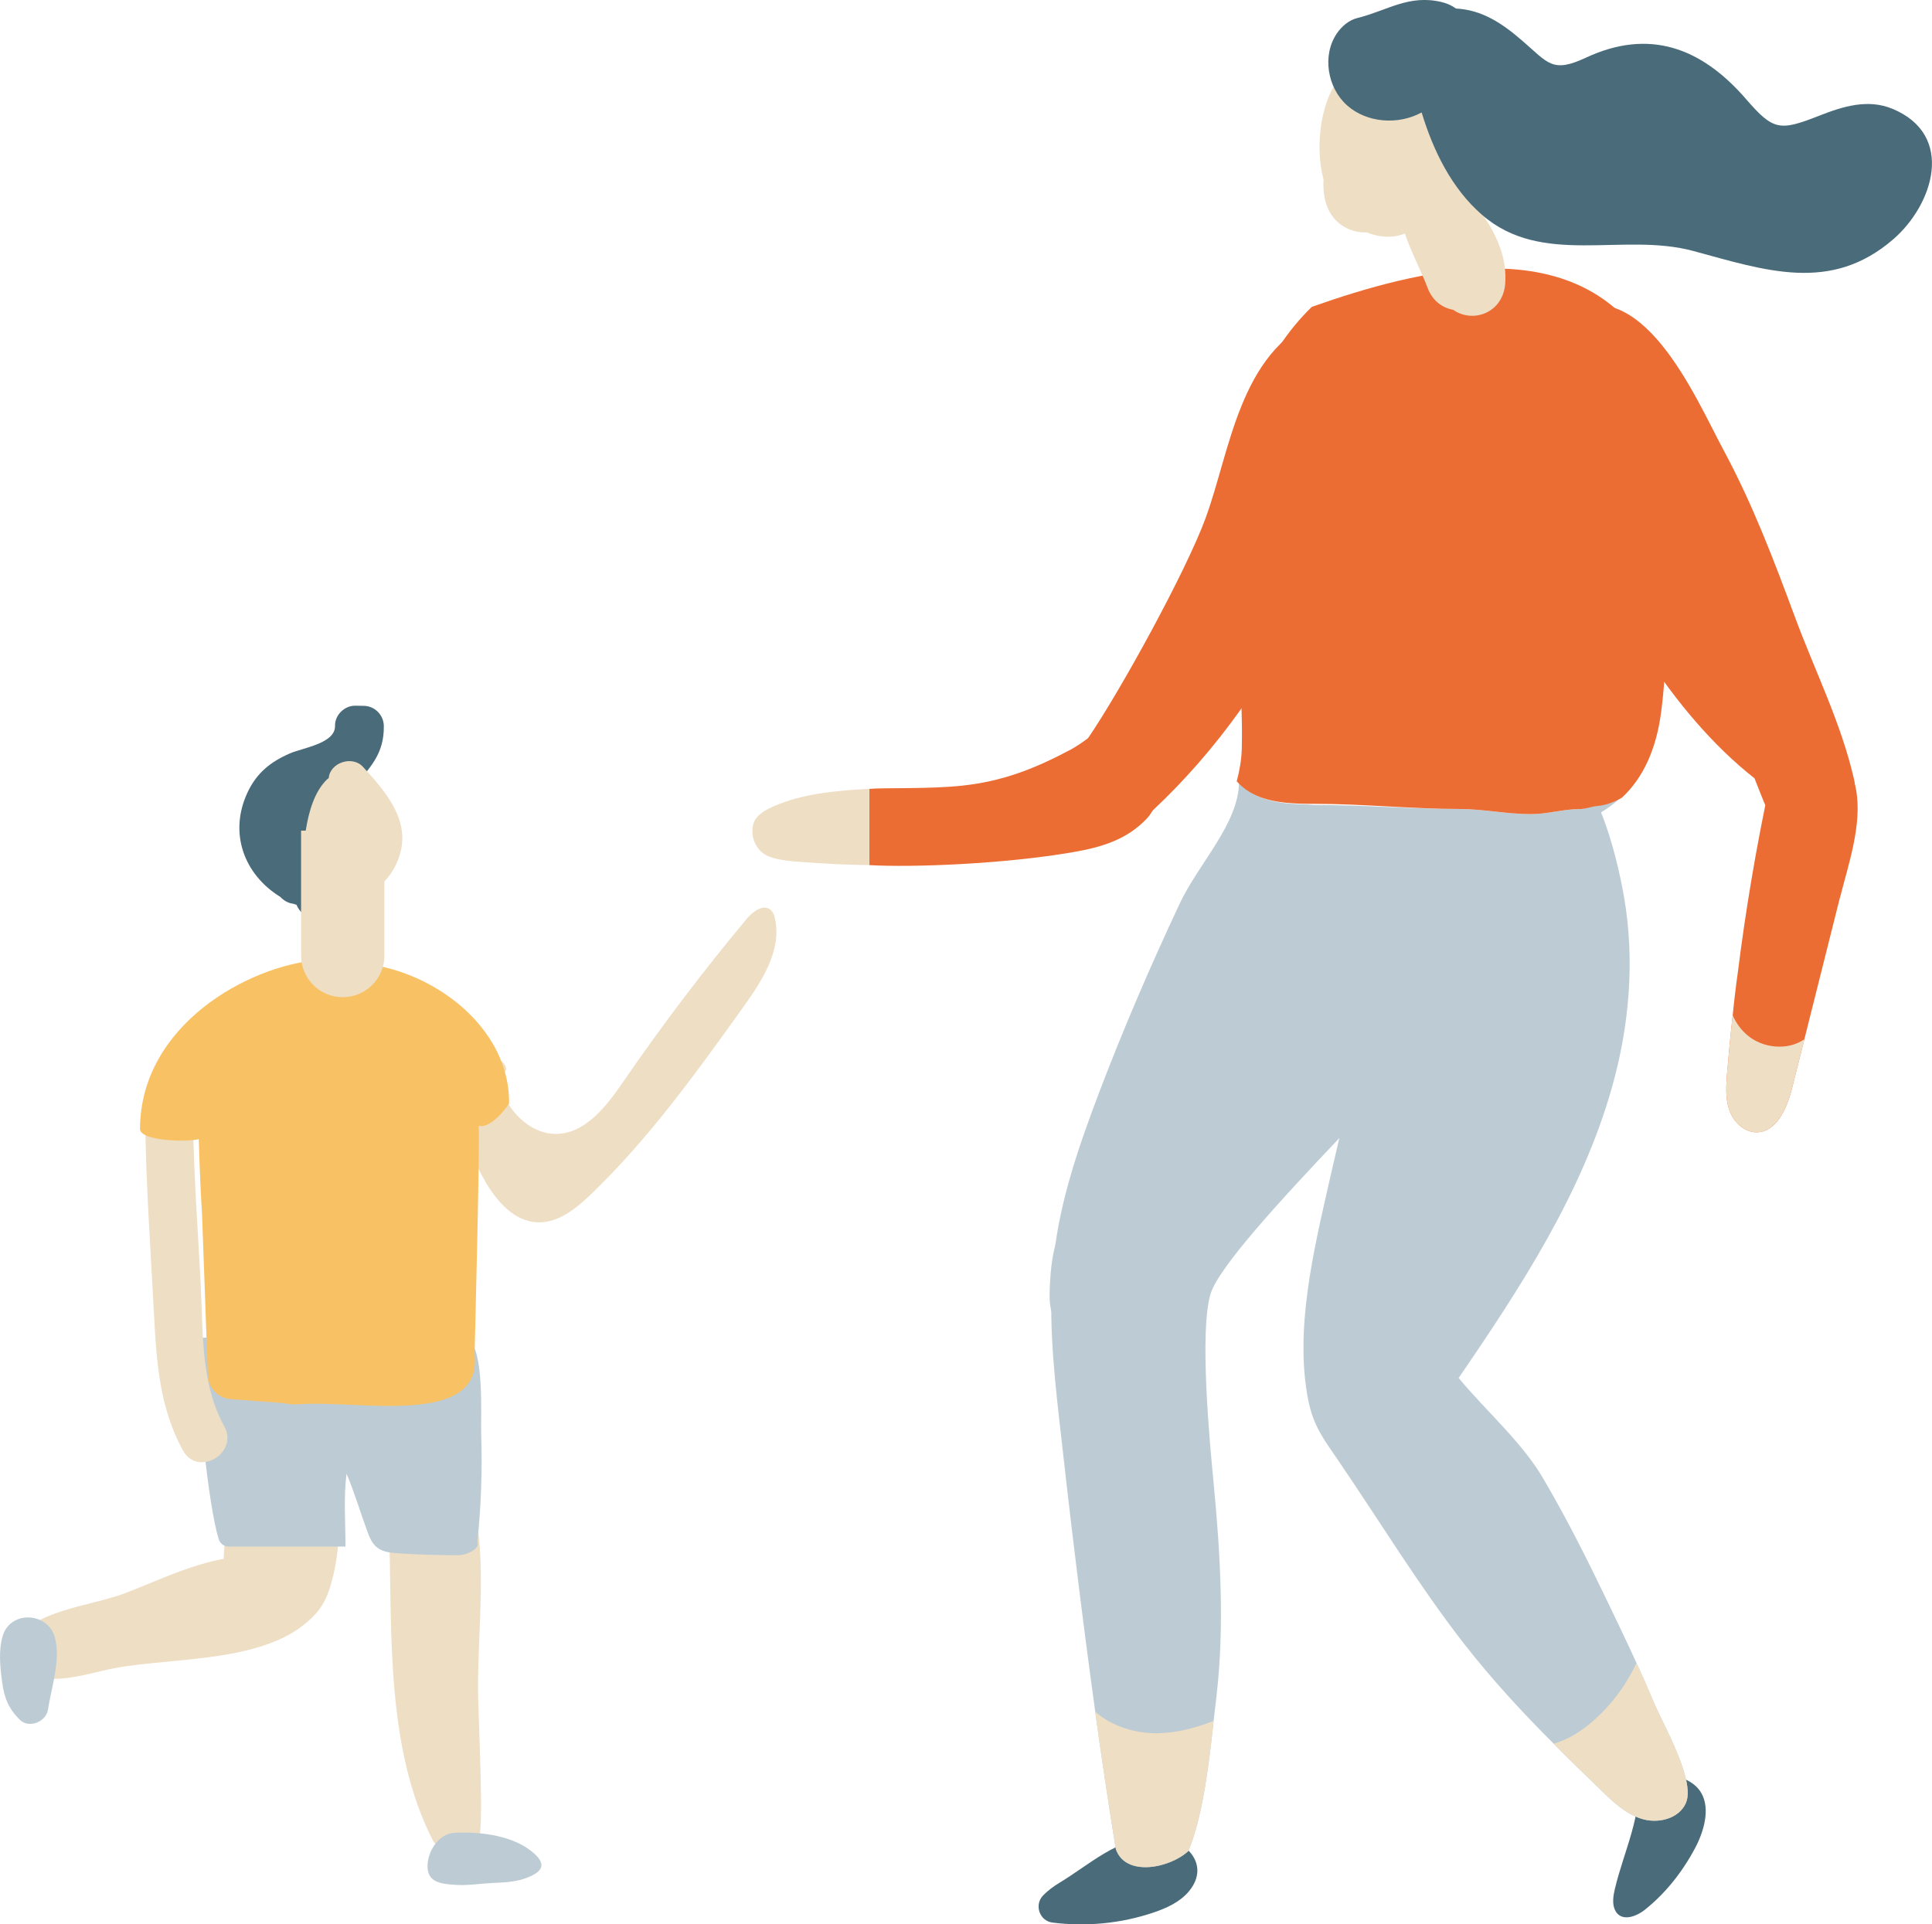 <svg xmlns="http://www.w3.org/2000/svg" id="_&#x30EC;&#x30A4;&#x30E4;&#x30FC;_2" data-name="&#x30EC;&#x30A4;&#x30E4;&#x30FC; 2" viewBox="0 0 679.88 677.28"><defs><style>      .cls-1 {        fill: #bdccd4;      }      .cls-1, .cls-2, .cls-3, .cls-4, .cls-5 {        stroke-width: 0px;      }      .cls-2 {        fill: #496b7a;      }      .cls-3 {        fill: #ec6d34;      }      .cls-4 {        fill: #f8c264;      }      .cls-5 {        fill: #eedec4;      }    </style></defs><g id="Layer_1" data-name="Layer 1"><g><g><path class="cls-5" d="M79.49,536.96c.43-12.77-3.99-29.81,9.4-37.37,5.78-3.27,13.11-1.81,17.2,3.48,2.26,2.93,3.71,7.35,4.51,11.73,3.55,1.78,6.44,4.76,7.31,8.82.29,1.36.53,2.75.72,4.16,0,0,0,0,0,0,0,.02,0,.04,0,.06,1.44,10.42.38,22.18-2.83,31.84-7.01,21.09-34.07,18.5-36.87-3.75-.8-6.35.33-12.62.54-18.97Z"></path><path class="cls-5" d="M4.61,578.47c6.81-11.91,27.34-13.1,39.4-17.73,16.49-6.33,35.98-16.71,53.52-11.48,6.88,2.05,17.57,14.67,12.2,20.08-15.87,16-48.21,13.87-68.98,17.71-12.03,2.22-26.82,8.52-35.61-2.55-1.23-1.55-1.54-4.29-.54-6.03Z"></path><path class="cls-1" d="M.92,575.87c2.7-9.25,16.04-8.52,18.42.51,2.09,7.93-1.29,17.56-2.45,25.31-.65,4.31-6.68,6.8-9.94,3.57-3.96-3.93-5.45-7.66-6.19-13.18-.71-5.24-1.34-11.06.16-16.21Z"></path><path class="cls-5" d="M144.1,525.79c4.61-2.42,6.71-2.83,11.97-2.12,7.14.97,11.35,8.12,12.15,14.55,2.5,20.09-.48,40.56.08,60.77.45,16.11,2.58,56.81-1.34,48.73-2.7-5.57-11.75,5.58-14.52.22-16.68-32.26-14.45-73.09-15.47-108.32-.15-5.15,2.33-11.31,7.13-13.84Z"></path><path class="cls-1" d="M160.11,645.05c9.17-.41,20.78.94,27.89,7.31,4.82,4.33,2.24,6.84-3.33,8.8-3.97,1.4-8.3,1.38-12.44,1.63-3.81.23-7.5.83-11.33.63-5.77-.3-10.34-.88-10.44-6.42-.1-5.24,3.76-11.7,9.67-11.96Z"></path><path class="cls-1" d="M71.08,470.81h62.41c6.11,0,25.88-3.49,31.04.1,6.06,4.21,4.58,27.09,4.81,34.34.4,12.3-.03,24.62-1.29,36.86-.12,1.16.41,1.44-.27,2.39-1.25,1.74-4.4,2.87-6.54,2.87-7.03,0-14.06-.22-21.07-.67-2.68-.17-5.55-.45-7.62-2.17-1.73-1.44-2.59-3.65-3.36-5.77-2.45-6.65-4.49-13.57-7.23-20.07-1.1,8.35-.38,17.17-.38,25.63h-41.13c-1.61,0-3-1.04-3.48-2.57-3.67-11.71-8.04-53.1-6.67-65.82.3-2.93.55-5.12.78-5.12Z"></path><path class="cls-5" d="M172.36,370.47c1.53,6.38,3.18,12.86,6.72,18.38,3.54,5.51,9.35,9.98,15.91,10.23,10.56.39,18.24-9.47,24.22-18.18,13.61-19.85,28.17-39.06,43.59-57.54,2.13-2.56,5.81-5.29,8.36-3.14.93.78,1.33,2.01,1.58,3.19,2.38,11.08-4.56,21.79-11.16,31-16.53,23.08-33.19,46.3-53.66,65.96-5.29,5.08-11.64,10.21-18.96,9.83-8-.42-14.08-7.3-18.1-14.22-4.16-7.17-7.19-14.99-8.95-23.1-1.2-5.51-1.69-11.68,1.37-16.41,3.06-4.73,10.95-6.41,14.25-1.84.53.73.87,1.85.21,2.47-.66.62-1.91-.75-1.07-1.07l-4.32-5.54Z"></path><path class="cls-5" d="M78.91,502.01c-8.09-14.75-7.41-31.78-8.2-48.09-.99-20.29-2.58-40.5-2.81-60.83-.12-10.82-16.96-10.85-16.83,0,.27,24.12,2.03,48.22,3.28,72.3.82,15.78,2.3,31.03,10.03,45.1,5.21,9.5,19.75,1.02,14.54-8.5Z"></path><path class="cls-4" d="M116.71,339.07c-1.26-.84-2.88-1.31-4.89-1.15-24.25,1.95-62.35,22.73-62.56,59.37-.03,4.43,17.23,4.72,20.68,3.61.34,11.22.75,19.89,1.17,26.72h0s2.04,56.45,2.04,56.45c.16,4.43,3.62,8.03,8.04,8.36l18.39,1.38c1.81.38,3.7.59,5.75.43,20.34-1.58,64.48,8.27,61.67-17.47,0,0,.56-21.65,1-42.51.39-18.67.69-36.7.42-38.02,4.79,1.15,10.74-7.83,10.74-7.83.32-30.24-34.06-52.32-62.45-49.35Z"></path><path class="cls-2" d="M135.07,255.5c-.05-3.87-3.21-7.03-7.08-7.08l-3-.04c-3.76-.05-7.18,3.29-7.09,7.08.16,6.21-11.31,7.71-15.94,9.73-6.73,2.93-11.57,6.81-14.76,13.52-6.89,14.5-1.22,29.17,11.42,36.94,1.33,1.39,2.88,2.26,4.65,2.44h.02c.35.16.71.26,1.06.36,1.48,3.63,5.6,6.25,9.97,3.67.37-.22.67-.5,1.01-.74,3.3-.22,6.42-2.46,6.43-6.8,0-2.42-.14-4.82-.34-7.22.34-6.65-.93-14.1-1.61-20.2.53-3.61,1.77-6.97,4.26-9.83,6.12-7.03,11.13-11.89,11-21.82Z"></path><path class="cls-5" d="M127.68,269.85c-3.71-4.05-11.55-1.45-12,3.99-.14.11-.31.2-.44.32-4.63,4.38-6.6,11.58-7.66,18.18h-1.63v43.97c0,8.09,6.56,14.66,14.66,14.66h0c8.09,0,14.66-6.56,14.66-14.66v-26.09c2.66-2.76,4.54-6.18,5.6-10.05,3.3-12.03-5.65-22.09-13.18-30.32Z"></path></g><path class="cls-2" d="M418.42,665.61c8.16-9.87-2.2-19.42-12.65-19.02-12.82.49-22.51,9.78-32.85,16-2.06,1.24-4.26,2.83-5.96,4.65-3.05,3.28-1.09,8.84,3.35,9.41,11.92,1.52,24.18.33,35.57-3.51,4.68-1.58,9.39-3.72,12.54-7.52Z"></path><path class="cls-2" d="M576.41,624.9c1.69,13.74-4.96,26.57-8.12,39.87-.56,2.37-.99,5.06-.07,7.24,1.9,4.49,7.19,2.85,10.57.17,6.98-5.53,13.05-12.97,17.69-21.68,3.06-5.74,5.44-13.68,2.28-19.33-1.34-2.41-3.47-3.88-5.63-4.89-5.53-2.59-11.75-2.61-17.29-.06l.57-1.32Z"></path><path class="cls-1" d="M388.87,443.18c.48-5.02,1.99-9.73-2.99-13.16-5.62-3.87-11.66-.35-13.66,5.44-1.86,5.42-2.46,10.93-2.75,16.63-.35,6.87-.28,12.52,5.99,16.62,2.35,1.54,5.82,1.26,8.12-.17,9.08-5.63,4.46-16.7,5.29-25.36Z"></path><path class="cls-1" d="M411.98,415.19c3.78-9.12-7.52-15.88-13.39-7.68-2.54,3.55-4.79,5.97-6.23,10.21-1.21,3.59-1.81,7.26-2.42,10.98-1.12,6.75-2.78,16.2,4.38,20.35,10.1,5.84,17.14-5.63,17.65-14.44.17-2.89.05-5.84.09-8.73.03-2.7-.89-8.74-.09-10.68Z"></path><path class="cls-3" d="M652.39,274.04c-4.54-19.67-13.58-37.61-20.58-56.46-7.54-20.32-15-40.08-25.31-59.22-9.61-17.83-29.1-64.69-56.98-47.3-22.73,14.17-5.71,50.37,2.34,68.49,14.83,33.34,36.05,71.17,65.56,94.38,1.1,2.75,2.14,5.53,3.28,8.26,6.91,16.46,36.02,10.6,31.69-8.14Z"></path><path class="cls-3" d="M647.46,315.98c-4.14,16.57-8.35,33.2-12.49,49.77-1.47,5.74-2.87,11.47-4.33,17.21-1.78,7.07-5.48,15.74-12.75,15.55-4.33-.13-7.97-3.76-9.37-7.9-1.4-4.08-1.08-8.54-.76-12.87.57-6.82,1.21-13.57,1.98-20.39.26-2.55.51-5.04.83-7.58.32-2.48.57-4.91.96-7.39,2.8-22.37,6.56-44.61,11.28-66.59.83-4.01,1.78-8.22,4.27-11.47,4.72-6.18,9.69-6.76,14.02-4.46,6.05,3.12,10.9,11.72,12.05,18.03,2.23,12.24-2.68,26.32-5.67,38.11Z"></path><path class="cls-3" d="M469.4,119.03s.06-.08.09-.12c2.99-3.61-1.73-8.48-5.96-6.65-27.38,11.88-30.57,46.31-39.27,70.07-6.84,18.67-29.97,60.81-41.39,77.5-9.89,14.45-5.47,4.67-8.01,22.08-1.79,12.23,12.28,19.21,22.17,10.95,46.23-38.61,82.43-104.31,80.4-163.35-.19-5.46-3.66-8.98-8.02-10.49Z"></path><g><path class="cls-1" d="M592.84,624.42c-2.49-8.98-8.73-20.14-11.09-25.81-1.85-4.46-3.82-8.92-5.86-13.32-3.44-7.58-7.07-15.04-10.64-22.5-6.69-13.89-13.57-27.66-21.35-40.98-7.46-13.57-20.77-24.92-30.59-36.83,21.86-31.93,43.4-64.94,53.91-102.15,6.18-21.73,8.16-44.93,4.27-67.23-1.29-7.38-3.85-19.16-8.07-29.69,2.46-1.47,4.71-3.15,6.77-5.04-2.49,1.34-5.24,2.16-8.08,2.4-2.11.18-4.25,1.51-6.36,1.49-5.61,0-11.22,1.77-16.83,1.77h-.42c-8.29,0-16.58-1.79-24.88-1.8-17.02-.02-34.04-1.42-51.04-1.42-1.1,0-2.21-.2-3.33-.22-7.81-.12-15.45-1.03-21.42-5.88-.83-.64,3.21-1.38-1.8-2.15v-.03h0c0,14.77-14.26,28.85-20.89,43-10.2,21.73-19.71,43.78-28.25,66.21-7.07,18.67-13.75,37.72-15.98,57.61-2.17,19.24-.31,38.68,1.86,57.92,3.63,32.69,7.88,68.25,12.66,102.73,2.23,16.25,4.64,32.31,7.12,47.67.06.19.06.45.12.64,3.38,9.88,18.92,6.76,25.49.7,4.97-11.53,7.33-30.97,8.92-45.82.38-3.19.7-6.18,1.02-8.8,2.87-24.79,1.34-50.15-1.02-74.94-1.28-13.19-5.16-53.66-1.02-66.72,3-9.41,24.49-32.78,45.27-54.69-1.31,5.51-2.57,10.96-3.79,16.33-5.35,23.64-11.98,51.36-7.2,75.71,1.85,9.43,5.48,13.89,10.58,21.41,14.66,21.48,28.17,43.78,44.1,64.3,10.2,13.06,20.65,24.34,31.74,35.43,5.16,5.23,10.52,10.45,16.06,15.8,4.4,4.27,8.92,8.73,14.72,10.58,5.8,1.91,13.32.06,15.74-5.54,1.08-2.49.7-6.12-.45-10.13Z"></path><path class="cls-3" d="M437.41,277.11c5.97,4.85,14.03,5.65,21.85,5.78,1.12.02,2.23.02,3.33.02,17,0,34.02,1.8,51.04,1.82,8.3,0,16.58,1.8,24.88,1.8h.42c5.61,0,11.23-1.77,16.83-1.77,2.11.03,4.25-.91,6.36-1.09,2.84-.24,5.59-1.26,8.08-2.6.19-.1.41-.25.6-.36,7.39-6.88,12.05-16.93,13.77-30.13,4.33-33.26-.7-68.21-3.31-101.48-.76-10-1.91-21.58-5.03-32.23-26.32-34.29-76.28-22.39-114.58-8.88-8.67,8.41-15.36,18.73-19.88,30.19-16.89,43.02-3.7,81.95-4.78,125.41-.13,3.82-.76,7.64-1.78,11.4h0c.7.77,1.4,1.47,2.23,2.1Z"></path></g><path class="cls-5" d="M501.6,13.28c-8.14-1.37-14.41,2-19.24,7.43-.71.13-1.42.28-2.11.5-8,2.57-12.27,10.04-14.29,17.74-1.94,7.44-2.29,16.29-.2,24.15-.22,4.25.25,8.52,2.56,12.18,2.75,4.35,7.63,6.7,12.59,6.5,18.42,7.5,30.32-13.89,34.64-28.86,4.07-14.09,5.16-36.43-13.97-39.64Z"></path><path class="cls-5" d="M524.66,80.15c-2.52-4.5-6.18-8.52-8.27-13.23-5.46-12.3-24-10.03-23.86,4.44.11,11.05,6.08,19.95,9.84,29.93,1.74,4.63,5.22,7.05,9,7.74,6.95,4.89,17.66,1.13,18.34-9.45.45-7-1.66-13.39-5.05-19.44Z"></path><path class="cls-2" d="M666.09,38.35c-8.67-3.65-17.43-.95-25.75,2.32-14.08,5.54-16.26,5.34-25.93-5.83-15.76-18.21-34.14-24.86-56.25-14.57-11.86,5.53-13.22,2.07-22.49-5.96-7-6.06-14.07-10.82-23.29-11.31-1.41-1-3.04-1.78-4.9-2.24-11.66-2.85-19.2,2.95-29.77,5.57-2.98.74-5.48,2.85-7.22,5.38-5.31,7.69-3.41,19.2,3.58,25.4,6.99,6.2,18,6.94,26.21,2.47,4.11,13.5,10.56,26.72,21.2,35.99,21.2,18.47,49.51,6.02,74.46,12.78,25.36,6.86,48.4,14.91,70.37-4.19,14.07-12.23,21.78-36.56-.23-45.82Z"></path><path class="cls-5" d="M634.97,365.75c-1.47,5.74-2.87,11.47-4.33,17.21-1.78,7.07-5.48,15.74-12.75,15.55-4.33-.13-7.97-3.76-9.37-7.9-1.4-4.08-1.08-8.54-.76-12.87.57-6.82,1.21-13.57,1.98-20.39,1.15,2.61,2.8,4.97,5.03,6.88,5.48,4.78,14.4,5.61,20.2,1.53Z"></path><path class="cls-5" d="M427.09,605.68c-1.59,14.85-3.95,34.28-8.92,45.82-6.56,6.05-22.11,9.18-25.49-.7-.06-.19-.06-.45-.13-.64-2.48-15.36-4.91-31.42-7.14-47.67,5.93,5.16,14.47,7.78,22.49,7.52,6.63-.19,13-1.91,19.18-4.33Z"></path><path class="cls-5" d="M593.29,634.55c-2.42,5.61-9.94,7.46-15.74,5.54-5.8-1.85-10.32-6.31-14.72-10.58-5.54-5.35-10.9-10.58-16.06-15.8,4.27-1.21,8.35-3.57,11.79-6.31,7.39-5.86,13.32-13.51,17.33-22.11,2.04,4.4,4.02,8.86,5.86,13.32,2.36,5.67,8.6,16.82,11.09,25.81,1.15,4.02,1.53,7.65.45,10.13Z"></path><g><path class="cls-3" d="M408.6,260.94c-.49-1.85-1.3-3.47-2.44-4.83-9.07-10.75-20.41,2.93-29.26,7.65-12.92,6.9-24.16,11.24-38.38,12.76-11.73,1.25-27.62.65-32.63,1.14v26.82c15.02.87,47.12-.33,71.77-4.56,9.83-1.74,18.76-4.24,25.98-11.89,4.83-5.16,7.46-18.3,4.96-27.09Z"></path><path class="cls-5" d="M274.49,282.87c-3.31,1.3-8.28,3.31-9.37,7.06-1.14,4.07.56,8.52,3.81,10.64,3.26,2.17,9.65,2.55,13.39,2.82,7.06.54,13.54.92,23.55,1.09v-26.82c-10.01.43-22.16,1.57-31.39,5.21Z"></path></g></g></g></svg>